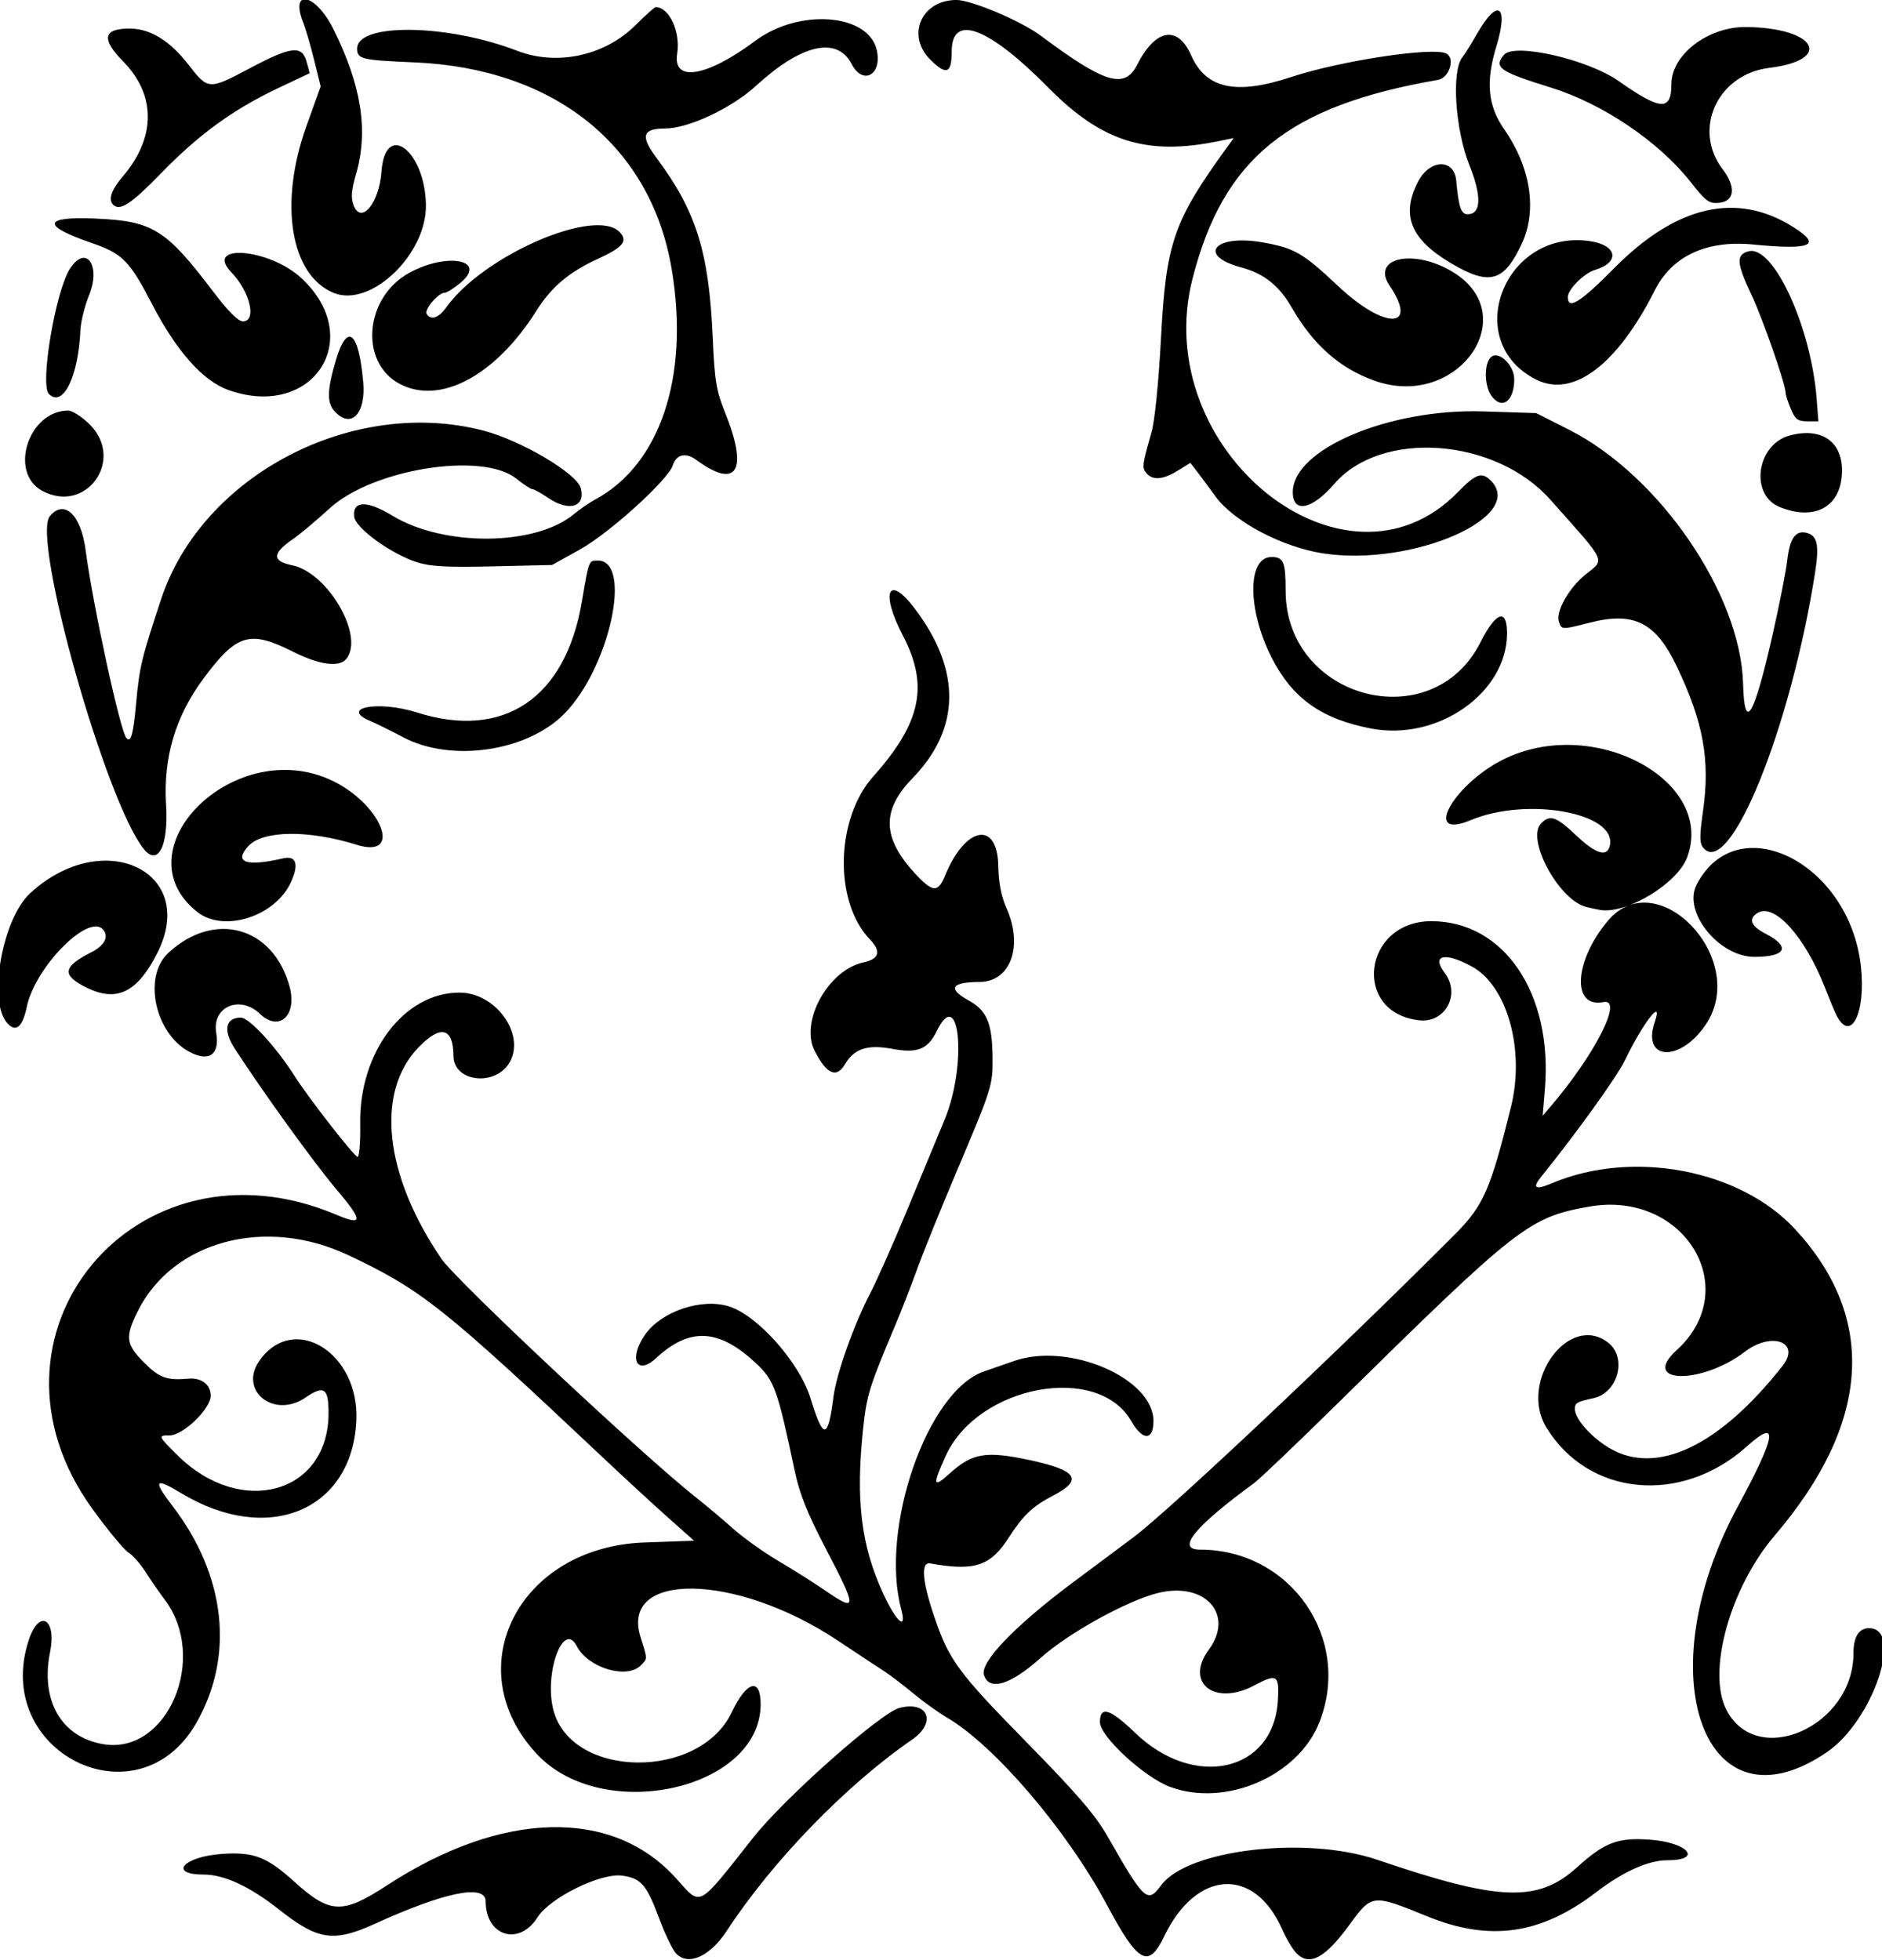 <?xml version="1.0" encoding="UTF-8"?>
<svg version="1.1" viewBox="0 0 527 549" xmlns="http://www.w3.org/2000/svg">
<path d="m189.29 547.07c-0.984-1.06-3.096-5.447-4.694-9.75-3.526-9.495-5.099-11.313-10.405-12.025-6.017-0.807-20.216 6.198-23.678 11.682-5.15 8.16-14.51 5.29-14.51-4.46 0-4.972-11.437-2.665-31 6.254-11.565 5.272-15.983 4.624-26.803-3.935-8.182-6.47-15.407-9.84-21.121-9.84-10.076 0-5.746-5.005 4.994-5.773 8.916-0.638 12.638 0.786 20.367 7.79 9.934 9.003 13.465 9.143 25.9 1.025 32.161-20.995 63.05-21.793 80.881-2.09 7.29 8.056 5.761 8.854 21.734-11.35 8.765-11.088 35.698-34.96 40.938-36.285 8.055-2.038 10.46 4.101 3.49 8.907-18.526 12.771-39.087 33.989-51.866 53.527-4.736 7.24-10.85 9.957-14.225 6.322zm173.79 0.011c-1.054-1.054-2.876-4.091-4.049-6.75-7.803-17.681-24.054-16.714-33.035 1.966-4.405 9.163-7.278 7.586-16.028-8.8-11.168-20.915-31.47-44.68-44.849-52.5-2.353-1.375-6.582-4.416-9.399-6.757-2.817-2.341-6.495-5.141-8.173-6.222s-7.541-4.953-13.029-8.605c-28.408-18.905-60.995-19.447-55.154-0.916 1.988 6.306 1.986 6.004 0.06 7.929-3.946 3.946-14.773 0.673-17.923-5.417-3.786-7.321-9.241 7.77-6.512 18.014 5.111 19.185 40.918 19.553 49.914 0.513 4.132-8.745 8.092-9.852 8.092-2.262 0 23.924-44.139 33.776-62.651 13.983-22.41-23.96-5.13-58 30.08-59.26l13.935-0.5-7.313-6.5c-4.02-3.58-12.32-11.22-18.44-17-44.46-41.92-50.59-46.8-71.11-56.49-23.135-10.92-49.102-4-58.928 15.72-3.598 7.22-3.344 9.262 1.796 14.401 4.271 4.271 6.304 5.008 12.378 4.487 3.692-0.32 6.254 1.64 6.254 4.79 0 3.63-7.717 11.09-11.478 11.09-3.344 0-3.283 0.154 2.228 5.609 17.745 17.565 42.25 10.7 42.25-11.836 0-7.071-1.248-7.901-6.511-4.33-8.808 5.977-18.709-1.973-12.859-10.326 9.616-13.729 28.128-2.232 27.16 16.867-1.276 25.153-24.831 34.853-49.055 20.2-7.421-4.489-7.997-3.677-2.486 3.505 14.986 19.527 17.48 42.059 6.733 60.843-16.339 28.557-57.315 8.278-46.92-23.22 2.913-8.827 7.853-6.033 5.957 3.369-2.744 13.604 3.158 23.822 14.906 25.806 17.977 3.037 29.522-24.128 17.201-40.471-1.444-1.916-3.843-5.387-5.331-7.713-1.488-2.326-3.67-4.809-4.849-5.516-1.179-0.708-5.662-6.127-9.963-12.042-35.493-48.823 12.013-106.3 68.214-82.531 7.522 3.181 7.519 1.766-0.013-7.137-6.27-7.41-20.647-27.33-28.521-39.51-3.258-5.03-2.524-8.57 1.78-8.57 2.328 0 9.896 8.23 15.056 16.37 3.842 6.06 16.751 22.63 17.63 22.63 0.49 0 0.822-4.162 0.738-9.25-0.33-20.057 12.299-36.75 27.803-36.75 10.023 0 18.379 11.397 14.161 19.316-3.76 7.059-15.805 5.869-15.85-1.566-0.048-7.937-3.54-8.837-9.704-2.5-12.206 12.548-9.727 35.721 6.344 59.314 4.206 6.175 56.321 55.022 71.415 66.936 2.787 2.2 7.405 6.086 10.263 8.636 2.858 2.55 8.571 6.625 12.696 9.057 4.125 2.432 9.913 6.083 12.862 8.114 9.257 6.375 9.281 5.468 0.312-11.723-5.125-9.824-7.273-15.202-8.619-21.584-4.847-22.984-5.714-25.387-10.909-30.244-10.348-9.677-18.553-10.087-27.909-1.395-5.438 5.053-7.772 0.183-3.126-6.522 4.582-6.612 16.04-10.429 23.707-7.899 8.003 2.641 19.574 15.735 22.619 25.595 3.656 11.837 4.9 11.769 6.463-0.353 0.835-6.474 5.684-20.142 10.261-28.925 1.859-3.567 6.479-13.972 10.267-23.122 3.787-9.15 8.566-20.686 10.619-25.636 6.292-15.17 4.25-37.981-2.216-24.75-2.523 5.164-5.412 6.319-12.505 4.999-6.876-1.279-10.621-0.06-13.193 4.293-2.398 4.059-5.111 2.871-8.509-3.727-4.202-8.158 3.809-22.66 13.693-24.79 4.453-0.959 5.015-3.047 1.741-6.465-10.075-10.516-9.592-33.73 0.949-45.561 13.462-15.11 15.645-25.472 8.32-39.502-6.381-12.222-4.095-17.373 3.343-7.531 13.077 17.302 12.847 33.637-0.668 47.533-8.688 8.932-8.482 16.642 0.71 26.614 4.941 5.36 6.444 5.474 8.427 0.636 5.686-13.875 14.662-15.538 14.91-2.762 0.093 4.782 0.822 8.548 2.294 11.845 4.769 10.682 1.145 20.639-7.527 20.681-7.958 0.039-9.049 1.881-3.066 5.178 5.107 2.814 6.612 6.392 6.694 15.909 0.068 7.949-0.086 8.437-10.225 32.399-4.422 10.45-9.332 22.6-10.912 27-1.58 4.4-4.391 11.6-6.247 16-7.119 16.878-7.858 19.258-8.845 28.5-2.15 20.125-0.595 32.897 5.647 46.408 3.629 7.854 6.662 10.479 5.017 4.343-6.08-22.688 7.266-61.148 23.121-66.63 1.65-0.571 5.475-1.903 8.5-2.961 15.326-5.361 39 4.849 39 16.819 0 5.566-3.051 5.58-6.22 0.029-9.325-16.336-42.953-10.042-51.946 9.722-3.775 8.297-3.579 9.178 1.104 4.947 6.336-5.724 10.108-6.366 22.236-3.784 13.441 2.862 15.269 5.525 6.814 9.929-5.835 3.039-8.47 5.533-12.555 11.882-5.105 7.934-9.575 9.393-21.933 7.16-2.714-0.491-2.285 4.948 1.194 15.138 4.093 11.988 6.647 15.449 25.826 35 13.866 14.135 19.16 20.27 22.439 26 10.587 18.505 11.351 19.205 15.234 13.953 7.378-9.979 40.56-13.874 60.461-7.097 34.228 11.656 44.987 12.058 55.986 2.091 7.651-6.934 11.391-8.357 20.29-7.72 10.797 0.773 15.054 5.773 4.914 5.773-5.269 0-12.37 3.193-19.844 8.924-15.548 11.922-29.85 13.945-47.5 6.718-15.115-6.189-15.372-6.162-21.505 2.271-6.883 9.463-11.234 11.848-14.911 8.171zm-35.34-46.6c-7.25-2.66-19.74-14.17-19.74-18.18 0-4.635 2.85-3.769 9.852 2.99 16.53 15.959 38.705 11.025 39.974-8.893 0.467-7.337-0.219-7.795-6.565-4.394-11.125 5.963-19.624-0.697-12.761-10 7.256-9.835-1.035-19.103-14.204-15.877-8.634 2.115-25.137 11.239-32.878 18.177-8.48 7.601-14.429 9.394-15.89 4.79-1.129-3.557 8.521-13.636 24.561-25.652 2.976-2.229 10.744-8.026 17.264-12.882 9.999-7.448 58.218-52.897 90.182-85.002 7.86-7.895 9.832-12.397 15.574-35.554 3.962-15.977-1.041-33.923-10.962-39.323-7.58-4.125-11.401-3.24-7.616 1.764 4.556 6.023 0.203 14.127-7.142 13.299-18.9-2.14-15.73-27.75 3.44-27.75 20.336 0 34.005 20.217 31.776 46.998l-0.624 7.502 2.259-2.648c12.474-14.624 20.415-30.333 14.761-29.202-8.95 1.79-8.258-11.408 1.192-22.712 13.815-16.525 39.669 10.55 27.558 28.859-7.147 10.805-18.106 10.389-14.383-0.547 2.45-7.197-3.251 0.131-8.423 10.825-2.199 4.548-13.614 20.416-23.379 32.5-2.603 3.221-1.66 3.783 3.03 1.804 22.597-9.535 52.674-3.828 68.115 12.923 23.026 24.98 21.063 54.342-5.729 85.712-12.55 14.695-19.06 38.199-13.537 48.879 8.58 16.59 35.56 4.59 35.56-15.82 0-4.63 1.51-7.07 4.36-7.07 9.846 0 1.098 25.872-11.722 34.666-34.31 23.53-50.67-21.3-25.06-68.67 10.904-20.166 11.638-25.048 2.541-16.884-18.324 16.444-44.342 13.97-56.113-5.336-7.845-12.866 6.402-32.325 17.358-23.707 5.327 4.19 2.705 14.001-4.143 15.499-4.723 1.033-5.222 1.325-5.222 3.053 0 2.762 4.593 7.946 9.711 10.961 13.198 7.775 30.77-0.587 48.44-23.051 5.207-6.619-3-9.721-10.522-3.978-12.245 9.35-29.472 8.991-19.154-0.398 18.98-17.271 2.058-44.97-24.566-40.212-16.819 3.006-19.879 5.401-70.171 54.928-11.419 11.245-22.048 21.386-23.619 22.536-16.72 12.23-21.88 18.59-15.07 18.59 25.475 0 42.713 25.085 33.335 48.509-5.983 14.945-26.167 23.653-41.648 17.968zm-274.83-205.97c-9.559-5.197-12.899-20.979-5.836-27.577 12.902-12.052 29.479-7.46 34.026 9.425 2.169 8.054-2.94 12.719-8.31 7.588-5.631-5.382-13.477-1.992-12.247 5.291 1.044 6.18-2.042 8.312-7.633 5.272zm-51.035-8.16c-5.291-6.364-1.169-29.056 6.574-36.193 20.393-18.797 47.187-6.201 35.606 16.739-5.55 10.994-11.328 13.858-19.688 9.758-7.178-3.52-6.881-5.873 1.264-9.995 3.611-1.828 4.902-4.313 3.266-6.284-3.994-4.81-19.093 10.45-21.402 21.63-1.196 5.793-3.157 7.311-5.619 4.349zm512.33-2.1c-0.481-0.963-1.93-4.45-3.22-7.75-5.564-14.231-14.189-23.748-18.854-20.805-2.654 1.674-1.868 3.661 2.304 5.825 7.056 3.662 5.727 6.438-3.095 6.465-9.993 0.03-20.179-12.597-16.276-20.176 11.293-21.932 42.766-6.372 46.02 22.752 1.468 13.142-2.855 21.745-6.879 13.69zm-458.93-28.82c-21.802-17.184 9.635-49.027 36.772-37.247 14.407 6.254 21.36 22.632 7.814 18.405-13.555-4.229-26.323-4.053-30.369 0.417-4.106 4.538-0.543 5.779 9.747 3.395 3.703-0.858 4.533 1.56 2.263 6.593-4.356 9.659-18.786 14.301-26.227 8.436zm388.98-1.41c-7.724-1.834-17.054-19.084-12.685-23.454 2.502-2.502 4.2-1.901 9.925 3.514 5.478 5.181 8.657 6.069 9.324 2.605 1.752-9.097-23.262-13.573-39.017-6.982-14.006 5.859-4.407-10.748 10.087-17.454 25.223-11.669 58.517 6.718 50.529 27.904-2.725 7.226-16.514 15.665-24.083 14.739-0.46-0.056-2.296-0.449-4.08-0.872zm-404.01-16.27c-10.655-13.25-31.45-86.97-26.286-93.19 4.039-4.866 8.727-0.408 10.017 9.526 1.958 15.078 9.757 50.978 11.441 52.661 1.26 1.26 1.888-1.014 2.694-9.743 0.952-10.314 1.468-12.465 7.007-29.214 11.463-34.66 53.564-56.699 90.185-47.21 10.584 2.743 26.297 12.041 27.352 16.186 1.329 5.222-3.319 6.627-9.052 2.737-2.026-1.375-4.052-2.5-4.502-2.5-0.45 0-2.517-1.35-4.593-3-9.515-7.562-40.189-2.646-52.196 8.365-3.745 3.43-8.382 7.31-10.307 8.63-5.795 3.973-5.864 6.17-0.228 7.303 10.052 2.02 20.407 19.953 15.167 26.266-1.989 2.4-7.612 1.62-14.939-2.07-12.073-6.08-15.752-4.975-25.008 7.511-7.895 10.649-11.307 22.146-10.493 35.352 0.712 11.557-2.235 17.391-6.26 12.388zm436.7-0.321c-1.063-1.281-1.074-3.194-0.058-10.375 2.01-14.201 0.12-24.676-7.257-40.22-5.961-12.561-12.042-15.637-24.57-12.427-7.789 1.995-7.794 1.995-8.538-0.35-0.903-2.845 2.846-9.452 7.476-13.172 5.481-4.405 6.196-2.889-9.89-20.965-15.41-17.32-47.32-19.65-60.46-4.42-6.29 7.28-11.64 8.35-11.64 2.32 0-12.019 26.957-23.44 53.334-22.596l14.834 0.475 9.166 4.641c25.332 12.828 48.092 46.045 48.759 71.162 0.365 13.76 2.991 9.441 8.204-13.5 1.937-8.525 3.817-18.056 4.176-21.18 0.679-5.901 2.232-8.221 5.122-7.653 3.255 0.64 3.892 3.257 2.681 11.024-6.805 43.663-24.008 86.067-31.335 77.238zm-363.94-30.9c-3.575-1.881-7.737-3.94-9.25-4.575-8.908-3.742 2.228-5.839 12.923-2.433 24.313 7.742 41.66-3.894 46.256-31.026 1.98-11.691 1.906-11.5 4.468-11.5 9.856 0 3.253 30.122-9.412 42.933-10.43 10.55-31.581 13.654-44.985 6.602zm271-2.483c-13.98-2.66-22.15-8.49-27.95-19.93-6.8-13.42-6.8-28.12 0-28.12 3.365 0 3.946 1.388 3.946 9.422 0 30.41 41.044 41.298 54.554 14.471 4.311-8.56 7.446-9.635 7.446-2.553 0 16.676-19.329 30.264-38 26.711zm-267.22-46.57c-7.3-2.357-17.219-9.549-17.598-12.76-0.533-4.515 3.567-4.624 10.713-0.283 14.344 8.714 39.966 8.527 50.702-0.369 1.706-1.414 4.441-3.293 6.078-4.176 18.221-9.826 26.419-34.467 21.426-64.395-5.77-34.644-32.76-56.364-72.1-58.026-14.805-0.626-16-0.915-16-3.867 0-7.26 25.325-6.908 44.806 0.623 11.127 4.301 24.501 1.42 33.096-7.129 2.82-2.804 5.38-5.098 5.68-5.098 3.822 0 7.012 6.906 6.029 13.051-1.298 8.119 8.256 6.54 21.892-3.618 12.325-9.182 31.754-7.657 34.023 2.671 1.513 6.89-3.934 9.87-7.045 3.854-4.064-7.859-14.028-5.62-26.694 5.997-6.94 6.372-19.01 12.046-25.62 12.046-6.261 0-6.894 2.11-2.43 8.095 11.219 15.042 14.769 26.344 15.835 50.404 0.539 12.18 0.987 14.91 3.442 21 6.6 16.371 3.362 21.707-8.064 13.294-2.953-2.174-5.566-1.566-6.546 1.524-1.287 4.054-17.737 18.973-25.968 23.55l-7.854 4.368-16.539 0.384c-12.905 0.3-17.575 0.05-21.254-1.138zm253.72-2.49c-11.51-1.76-25.08-8.95-30.17-15.99-1.79-2.475-4.1-5.593-5.133-6.929l-1.878-2.429-3.526 2.179c-4.122 2.547-7.05 2.776-8.785 0.685-1.277-1.538-1.192-2.213 1.431-11.435 0.924-3.248 1.994-13.892 2.665-26.5 1.418-26.665 3.511-32.679 18.61-53.486l1.752-2.415-4.481 0.912c-19.962 4.065-32.508 0.097-47.389-14.989-16.84-17.064-27.1-20.921-27.1-10.186 0 6.225-1.499 6.793-6.013 2.28-6.791-6.791-2.464-16.673 7.31-16.693 4.207-0.008 18.164 5.909 23.703 10.049 17.808 13.311 23.426 15.009 26.909 8.136 5.122-10.107 11.353-11.229 15.115-2.722 4.163 9.413 12.519 11.246 27.976 6.136 13.867-4.585 39.892-8.525 43.512-6.588 2.554 1.367 0.805 6.83-2.361 7.377-41.93 7.241-60.07 21.924-68.71 55.618-12.299 47.981 42.69 92.289 74.274 59.847 5.037-5.174 6.715-5.771 9.209-3.276 10.193 10.193-22.044 24.217-46.929 20.415zm127.86-12.978c-8.48-3.422-6.508-17.544 2.8-20.051 9.465-2.549 15.508 2.305 14.541 11.678-0.899 8.713-8.001 12.142-17.341 8.372zm-486.58-4.57c-9.417-5.11-3.785-22.44 7.293-22.44 1.192 0 3.914 1.747 6.05 3.882 9.948 9.948-1.042 25.234-13.343 18.559zm489.68-22.91c-0.8-1.91-1.45-3.92-1.45-4.49 0-2.382-6.484-20.987-9.607-27.566-4.175-8.797-4.322-11.206-0.738-12.106 6.936-1.741 17.488 21.194 19.036 41.378l0.48 6.25h-3.136c-2.634 0-3.369-0.556-4.585-3.468zm-407.79 0.639c-2.185-2.414-2.088-6.003 0.387-14.313 3.18-10.68 6.403-8.069 7.644 6.192 0.774 8.898-3.457 13.176-8.032 8.121zm323.9-4.39c-2-2.856-2.016-9.151-0.027-10.802 2.191-1.818 6.471 2.326 6.471 6.264 0 6.211-3.53 8.697-6.443 4.537zm-403.89-0.45c-2.576-2.576 1.883-28.945 5.943-35.141 4.468-6.818 8.706-0.862 5.322 7.478-1.234 3.04-2.324 7.395-2.423 9.678-0.569 13.142-4.891 21.934-8.841 17.985zm50.338-1.07c-7.167-2.53-14.572-10.842-21.419-24.037-6.343-12.222-8.292-14.197-16.95-17.176-14.139-4.865-13.712-7.484 1.114-6.83 16.049 0.708 19.649 2.949 33.003 20.544 4.16 5.482 6.921 8.239 8.25 8.239 3.936 0 2.009-8.286-3.177-13.664-7.965-8.259 10.525-6.811 19.516 1.528 18.158 16.841 3.321 39.736-20.337 31.396zm47.779-1.81c-11.202-6.08-9.674-24.054 2.63-30.935 10.619-5.938 22.26-3.776 14.509 2.695-1.84 1.533-3.85 2.79-4.46 2.79-1.748 0-5.746 4.731-5.008 5.926 1.164 1.883 3.348 1.161 5.46-1.805 10.435-14.654 42.071-28.32 48.673-21.025 2.264 2.502 0.799 4.212-6.456 7.53-7.769 3.553-12.826 7.84-16.887 14.314-11.485 18.308-27.135 26.652-38.46 20.505zm273.06-0.839c-9.762-3.487-17.152-10.039-23.204-20.573-3.463-6.027-7.821-9.482-14.05-11.134-12.474-3.309-7.602-9.338 5.703-7.056 9.067 1.555 11.476 2.934 21.315 12.202 13.108 12.347 22.772 12.268 14.454-0.118-5.051-7.52 6.143-10.3 16.969-4.214 21.199 11.917 2.405 39.321-21.188 30.893zm45.436-0.239c-21.271-10.487-9.27-42.166 14.723-38.866 7.819 1.075 8.788 5.926 1.615 8.086-3.05 0.915-7.62 5.474-7.62 7.597 0 3.707 3.468 1.551 12.988-8.077 17.409-17.605 34.348-21.498 50.146-11.525 8.152 5.146 5.082 6.484-11.227 4.892-13.07-1.276-22.71 3.215-27.55 12.835-10.49 20.808-22.79 30.128-33.08 25.058zm-336.81-24.32c-12.149-4.926-15.468-25.059-7.699-46.701l4.003-11.152-1.812-7.348c-0.997-4.042-2.369-8.745-3.05-10.452-3.874-9.715 3.374-8.323 8.348 1.603 7.9 15.766 9.934 28.561 6.457 40.62-1.338 4.642-1.515 6.775-0.734 8.831 2.118 5.571 7.179-0.519 7.822-9.414 1.036-14.324 12.212-5.883 12.443 9.399 0.209 13.816-15.474 28.791-25.779 24.613zm312.68-8.416c-11.183-6.663-13.886-13.361-9.142-22.658 3.283-6.435 10.178-6.676 10.752-0.375 0.68 7.459 1.34 9.399 3.18 9.399 3.805 0 3.999-5.001 0.529-13.675-4.03-10.061-5.09-26.484-1.97-30.325 0.671-0.825 2.498-3.75 4.061-6.5 5.79-10.19 8.973-8.138 5.431 3.5-3.028 9.948-2.397 16.609 2.2 23.212 7.408 10.64 9.273 22.673 4.956 31.963-5.045 10.856-9.086 11.959-19.995 5.46zm-374.48-16.301c-1.439-1.439-0.519-4.146 2.686-7.903 9.335-10.941 9.356-22.854 0.057-32.287-6.131-6.218-5.545-9.143 1.83-9.143 5.765 0 11.259 3.352 16.448 10.035 5.602 7.214 5.685 7.218 17.428 0.985 11.38-6.041 14.457-6.388 15.705-1.77l0.878 3.25-8.848 4.189c-12.587 5.959-22.22 12.966-32.784 23.848-8.359 8.61-11.516 10.682-13.401 8.796zm441.73-6.361c-8.88-11.3-24.63-21.945-39.13-26.444-14.428-4.477-16.087-5.633-13.156-9.164 2.865-3.452 23.448 1.243 32.099 7.322 11.81 8.294 14.79 8.474 14.79 0.89 0-8.265 10.27-16.12 20.926-16.006 19.57 0.209 24.631 9.19 6.45 11.445-14.481 1.796-21.54 17.215-13.005 28.405 3.791 4.97 3.361 8.96-1.012 9.385-2.795 0.272-3.671-0.37-7.963-5.833z"/>
</svg>
